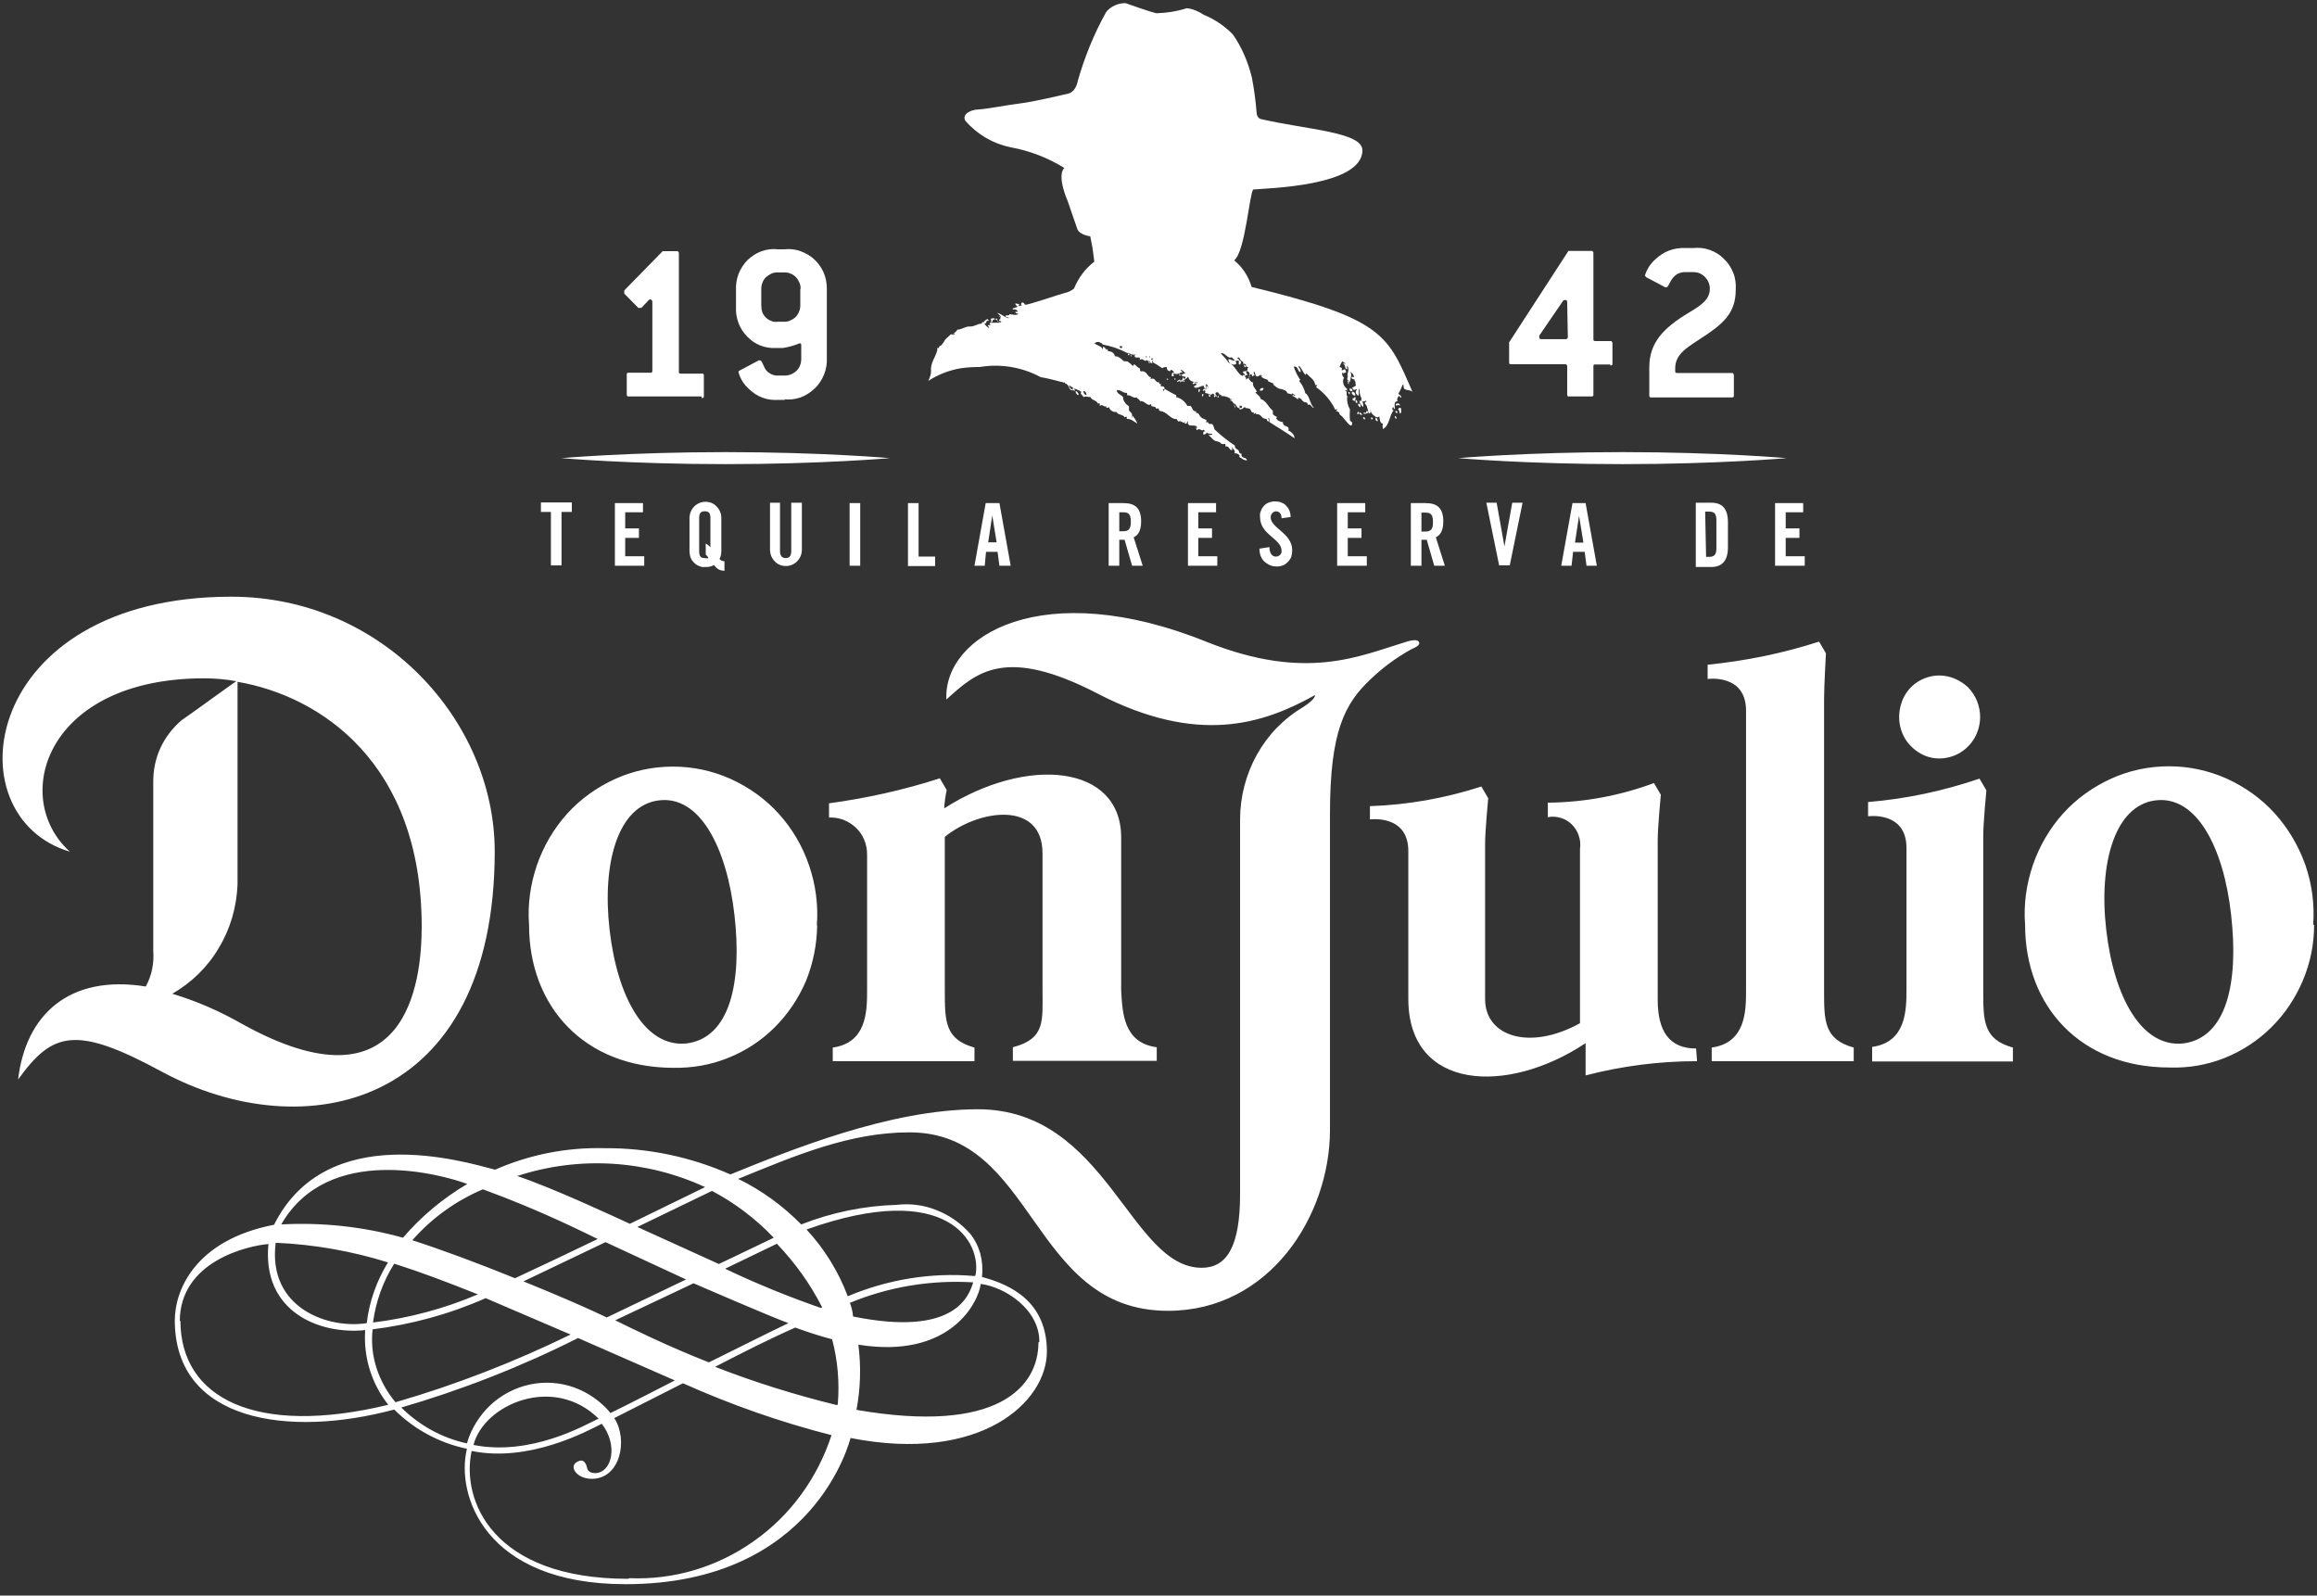 <svg xmlns="http://www.w3.org/2000/svg" width="167" height="115" viewBox="0 0 167 115" fill="none"><rect x="0" y="0" width="167" height="115" fill="#333333" stroke="none"/><path d="M116.061 26.27H115.004C114.869 26.27 114.847 26.27 114.847 26.43V28.414C114.847 28.528 114.847 28.574 114.689 28.574H113.114C112.979 28.574 112.957 28.574 112.957 28.414V26.43C112.957 26.407 112.957 26.384 112.957 26.362C112.957 26.339 112.934 26.316 112.912 26.293C112.889 26.27 112.867 26.27 112.867 26.248C112.844 26.248 112.822 26.248 112.799 26.248H108.93C108.795 26.248 108.772 26.248 108.772 26.088V24.674L113.047 18.084H113.182H114.689C114.712 18.084 114.734 18.084 114.757 18.084C114.779 18.084 114.802 18.107 114.802 18.129C114.824 18.152 114.824 18.175 114.847 18.198C114.847 18.221 114.847 18.243 114.847 18.266V24.423C114.847 24.537 114.847 24.583 115.004 24.583H116.061C116.084 24.583 116.106 24.583 116.129 24.583C116.151 24.583 116.174 24.606 116.174 24.628C116.196 24.651 116.196 24.674 116.219 24.697C116.219 24.72 116.219 24.742 116.219 24.765V26.179C116.219 26.293 116.219 26.339 116.061 26.339V26.27ZM112.957 21.824C112.957 21.709 112.957 21.618 112.799 21.618C112.777 21.618 112.732 21.641 112.709 21.641C112.687 21.641 112.664 21.687 112.642 21.709L110.955 24.172C110.932 24.218 110.932 24.264 110.955 24.309C110.955 24.4 110.955 24.446 111.135 24.446H112.822C112.844 24.446 112.867 24.446 112.889 24.446C112.912 24.446 112.934 24.423 112.957 24.4C112.979 24.378 112.979 24.355 113.002 24.332C113.002 24.309 113.002 24.286 113.002 24.264L112.957 21.824ZM125.105 20.889C125.105 22.622 124.138 23.397 122.473 24.469C121.416 25.153 120.741 25.609 120.741 26.567V26.727C120.741 26.84 120.741 26.886 120.921 26.886H124.813C124.835 26.886 124.858 26.886 124.88 26.886C124.903 26.886 124.925 26.909 124.925 26.932C124.948 26.954 124.948 26.977 124.97 27C124.97 27.023 124.97 27.046 124.97 27.069V28.482C124.97 28.596 124.97 28.642 124.813 28.642H119.031C118.919 28.642 118.874 28.642 118.874 28.482V26.476C118.874 24.72 119.863 23.648 121.731 22.53C122.698 21.96 123.238 21.55 123.238 20.797C123.238 20.478 123.103 20.182 122.878 19.954C122.653 19.726 122.361 19.612 122.046 19.612H121.438C121.258 19.612 121.078 19.657 120.898 19.748C120.741 19.84 120.606 19.976 120.493 20.136C120.291 20.455 120.223 20.706 120.111 20.706H120.021L118.649 19.976C118.649 19.976 118.559 19.885 118.559 19.862C118.694 19.406 118.964 18.996 119.301 18.699C119.593 18.426 119.931 18.198 120.291 18.061C120.651 17.924 121.056 17.856 121.461 17.878H122.046C122.451 17.833 122.855 17.878 123.238 18.015C123.62 18.152 123.958 18.357 124.25 18.654C124.543 18.927 124.768 19.27 124.925 19.657C125.083 20.045 125.128 20.455 125.105 20.866" fill="white"></path><path d="M50.618 28.572H45.332C45.219 28.572 45.174 28.572 45.174 28.413V27.022C45.174 26.907 45.174 26.862 45.332 26.862H46.861C46.974 26.862 47.019 26.862 47.019 26.702V21.777C47.019 21.731 47.019 21.708 46.996 21.663C46.974 21.64 46.951 21.617 46.929 21.594C46.906 21.571 46.861 21.571 46.816 21.594C46.794 21.594 46.749 21.617 46.726 21.663L46.231 22.187C46.231 22.187 46.142 22.187 46.119 22.187C46.074 22.21 46.051 22.21 46.007 22.187L44.994 21.161C44.994 21.161 44.994 21.07 44.994 21.047C44.994 21.024 44.994 21.047 44.994 20.933L47.761 18.105H47.896H48.774C48.796 18.105 48.819 18.105 48.841 18.105C48.864 18.105 48.886 18.128 48.886 18.151C48.909 18.174 48.909 18.196 48.931 18.219C48.931 18.242 48.931 18.265 48.931 18.288V26.771C48.931 26.885 48.931 26.93 49.089 26.93H50.596C50.618 26.93 50.641 26.93 50.663 26.93C50.686 26.93 50.708 26.953 50.708 26.976C50.731 26.999 50.731 27.022 50.731 27.044C50.731 27.067 50.731 27.09 50.731 27.113V28.527C50.731 28.641 50.731 28.686 50.573 28.686V28.572H50.618ZM56.602 28.823H56.108C55.725 28.846 55.32 28.8 54.96 28.663C54.6 28.527 54.263 28.321 53.97 28.025C53.61 27.706 53.34 27.272 53.228 26.816C53.228 26.816 53.228 26.725 53.318 26.702L54.69 25.973H54.78C54.893 25.973 54.938 26.155 55.118 26.52C55.208 26.702 55.343 26.839 55.523 26.93C55.68 27.022 55.883 27.09 56.085 27.067H56.58C56.895 27.067 57.187 26.93 57.412 26.725C57.637 26.497 57.75 26.201 57.75 25.881V24.924C57.75 24.809 57.75 24.741 57.637 24.741C57.255 24.901 56.85 25.015 56.422 25.083H55.928C55.545 25.106 55.163 25.038 54.803 24.901C54.443 24.764 54.128 24.536 53.858 24.262C53.588 23.989 53.363 23.646 53.228 23.282C53.093 22.917 53.026 22.529 53.048 22.141V20.933C53.026 20.522 53.093 20.112 53.228 19.747C53.385 19.359 53.61 19.017 53.88 18.744C54.173 18.47 54.51 18.242 54.893 18.105C55.275 17.968 55.68 17.923 56.063 17.968H56.557C56.94 17.923 57.322 17.968 57.705 18.105C58.065 18.242 58.402 18.424 58.695 18.698C58.987 18.972 59.212 19.291 59.37 19.656C59.527 20.021 59.595 20.408 59.595 20.819V25.79C59.617 26.201 59.55 26.611 59.392 26.999C59.235 27.386 59.01 27.729 58.717 28.002C58.425 28.276 58.087 28.504 57.705 28.641C57.322 28.777 56.917 28.823 56.513 28.777L56.602 28.823ZM57.705 20.819C57.705 20.659 57.682 20.5 57.615 20.363C57.547 20.226 57.48 20.089 57.367 19.975C57.255 19.861 57.12 19.77 56.985 19.724C56.85 19.656 56.693 19.633 56.535 19.633H56.04C55.883 19.633 55.725 19.656 55.59 19.724C55.455 19.793 55.32 19.884 55.208 19.975C55.095 20.089 55.005 20.226 54.96 20.363C54.893 20.5 54.87 20.659 54.87 20.819V22.027C54.87 22.187 54.893 22.347 54.938 22.483C54.983 22.62 55.073 22.757 55.185 22.871C55.298 22.985 55.433 23.076 55.568 23.122C55.703 23.19 55.86 23.213 56.018 23.19H56.513C56.67 23.19 56.827 23.168 56.962 23.099C57.097 23.031 57.232 22.962 57.345 22.848C57.457 22.734 57.547 22.598 57.592 22.461C57.66 22.324 57.682 22.164 57.682 22.005V20.819H57.705Z" fill="white"></path><path d="M40.473 33.019C40.473 33.019 45.355 33.452 52.306 33.452C59.258 33.452 64.139 33.019 64.139 33.019C64.139 33.019 59.235 32.586 52.306 32.586C45.377 32.586 40.473 33.019 40.473 33.019Z" fill="white"></path><path d="M105.105 33.019C105.105 33.019 109.987 33.452 116.939 33.452C123.868 33.452 128.772 33.019 128.772 33.019C128.772 33.019 123.868 32.586 116.939 32.586C110.01 32.586 105.105 33.019 105.105 33.019Z" fill="white"></path><path d="M16.671 43.006C-1.372 43.006 -3.554 58.832 5.04 61.386C0.72 57.509 3.285 48.889 14.713 48.889C15.478 48.889 16.266 48.958 17.031 49.095C16.401 49.528 13.679 51.512 13.071 51.922C12.441 52.47 11.924 53.131 11.564 53.906C11.204 54.682 11.046 55.503 11.046 56.346V68.547C11.114 69.436 10.934 70.325 10.507 71.101C4.972 70.211 1.845 73.153 1.305 77.805C3.78 74.362 5.467 73.883 11.654 77.235C21.89 82.776 35.658 79.903 35.658 61.34C35.635 51.9 27.514 43.006 16.671 43.006ZM17.436 73.792C15.838 72.879 14.174 72.15 12.419 71.625C13.791 70.827 14.961 69.71 15.771 68.319C16.603 66.95 17.053 65.377 17.121 63.758V49.14C23.105 50.166 30.394 55.001 30.394 66.791C30.394 70.827 29.314 80.382 17.436 73.792ZM58.897 66.722C58.875 68.091 58.605 69.436 58.087 70.713C57.547 71.967 56.782 73.108 55.815 74.065C54.848 75.023 53.723 75.753 52.463 76.254C51.226 76.756 49.876 76.984 48.549 76.961C42.114 76.961 38.133 72.537 38.133 66.677C38.02 65.217 38.223 63.758 38.695 62.367C39.167 60.998 39.91 59.721 40.877 58.65C41.844 57.578 43.037 56.734 44.342 56.141C45.647 55.548 47.064 55.252 48.504 55.252C49.943 55.252 51.338 55.548 52.666 56.141C53.97 56.734 55.163 57.578 56.13 58.65C57.097 59.721 57.84 60.976 58.312 62.367C58.785 63.735 58.987 65.217 58.875 66.677L58.897 66.722ZM47.446 57.692C44.567 58.08 43.374 62.139 43.937 67.019C44.499 71.899 46.501 75.502 49.471 75.206C52.62 74.818 53.498 70.804 52.935 65.924C52.373 61.044 50.416 57.281 47.446 57.692ZM166.792 66.654C166.792 68.045 166.522 69.39 165.982 70.667C165.442 71.944 164.677 73.085 163.71 74.042C162.742 75 161.595 75.753 160.335 76.254C159.075 76.756 157.725 76.984 156.376 76.939C149.942 76.939 145.96 72.514 145.96 66.654C145.847 65.194 146.05 63.735 146.522 62.344C146.995 60.976 147.737 59.699 148.704 58.627C149.672 57.555 150.864 56.711 152.169 56.118C153.474 55.525 154.891 55.229 156.331 55.229C157.748 55.229 159.165 55.525 160.493 56.118C161.797 56.711 162.99 57.555 163.957 58.627C164.924 59.699 165.667 60.953 166.162 62.344C166.634 63.712 166.837 65.194 166.724 66.654H166.792ZM155.318 57.692C152.461 58.08 151.246 62.139 151.809 67.019C152.371 71.899 154.373 75.502 157.343 75.206C160.493 74.818 161.37 70.804 160.808 65.924C160.268 61.044 158.288 57.281 155.318 57.692ZM123.373 76.483V75.502C125.803 75.16 125.848 72.925 125.848 71.397V51.215C125.848 48.547 123.08 48.935 123.08 48.935V47.909C125.803 47.635 128.502 47.088 131.112 46.244L131.607 47.088C131.607 47.088 131.472 49.459 131.472 50.372V71.397C131.472 73.586 131.472 74.909 133.609 75.502V76.483H123.373ZM83.374 75.479V76.46H73.003V75.479C75.365 74.863 75.14 73.564 75.14 71.374V61.5C75.14 57.692 70.573 58.307 68.098 60.314V71.397C68.098 73.586 68.098 74.909 70.236 75.502V76.483H60.022V75.502C62.452 75.16 62.497 72.925 62.497 71.397V61.591C62.497 61.226 62.429 60.862 62.294 60.542C62.159 60.2 61.957 59.904 61.687 59.653C61.417 59.402 61.124 59.22 60.787 59.083C60.449 58.969 60.089 58.9 59.752 58.923V57.897C62.452 57.532 65.129 56.939 67.738 56.096L68.233 56.939C68.143 57.373 68.076 57.829 68.053 58.262C74.06 54.431 80.809 55.115 80.809 60.36V71.374C80.899 72.925 80.944 75.16 83.374 75.479ZM122.316 76.483C119.616 76.483 116.916 76.825 114.284 77.509V75.183C108.637 78.945 101.506 78.603 101.506 71.99V61.34C101.506 58.672 98.739 59.06 98.739 59.06V58.102C101.461 58.011 104.161 57.532 106.77 56.688L107.265 57.532C107.265 57.532 107.04 59.904 107.04 60.793V72.013C107.04 74.704 110.257 75.753 113.879 73.746V61.181C113.924 60.862 113.902 60.542 113.789 60.223C113.699 59.927 113.519 59.653 113.294 59.425C113.069 59.197 112.799 59.037 112.484 58.946C112.192 58.855 111.855 58.832 111.562 58.9V57.851C114.172 57.829 116.759 57.35 119.211 56.438L119.706 57.281C119.706 57.281 119.481 59.653 119.481 60.542V72.058C119.481 74.316 120.313 75.57 122.248 75.57L122.316 76.483ZM134.936 76.483V75.456C137.366 75.114 137.411 72.857 137.411 71.329V61.112C137.411 58.444 134.644 58.832 134.644 58.832V57.806C137.388 57.578 140.066 57.008 142.675 56.118L143.17 56.962C143.17 56.962 142.945 59.311 142.945 60.223V71.397C142.945 73.586 142.945 74.909 145.082 75.502V76.505H134.936V76.483ZM139.773 48.684C139.188 48.684 138.626 48.867 138.153 49.186C137.681 49.505 137.298 49.984 137.096 50.531C136.893 51.079 136.826 51.672 136.938 52.264C137.051 52.834 137.321 53.382 137.748 53.792C138.153 54.203 138.671 54.499 139.233 54.613C139.796 54.727 140.38 54.659 140.92 54.431C141.46 54.203 141.91 53.815 142.225 53.336C142.54 52.857 142.72 52.264 142.72 51.672C142.72 50.873 142.405 50.121 141.865 49.551C141.28 49.003 140.538 48.684 139.773 48.684ZM101.259 46.29C97.996 47.27 94.172 49.117 87.041 46.29C75.185 41.478 67.986 45.811 68.211 50.417C70.371 48.456 72.44 46.541 79.099 49.984C86.321 53.724 91.022 52.196 94.779 50.098C94.779 50.098 94.87 50.349 93.925 50.965C92.53 51.785 91.382 52.971 90.595 54.385C89.808 55.799 89.38 57.418 89.38 59.06V86.06C89.38 89.869 88.413 91.374 86.613 91.374C81.439 91.374 79.774 79.949 70.483 79.949C64.116 79.949 56.917 82.913 52.643 84.646C49.763 83.369 46.681 82.731 43.554 82.754C40.855 82.685 38.178 83.21 35.68 84.304C33.341 83.689 23.532 80.724 19.753 88.272C13.993 89.39 12.599 93.061 12.599 95.159C12.599 102.457 20.788 103.642 28.414 101.59C29.854 103.027 31.676 104.007 33.656 104.418C32.846 107.701 34.893 114.178 45.084 114.178C58.762 114.178 61.259 103.756 61.304 103.642C70.708 105.489 75.455 101.043 75.455 97.417C75.455 93.791 72.823 92.582 70.775 92.035C70.843 91.488 70.798 90.918 70.663 90.37C70.505 89.823 70.258 89.321 69.898 88.888C69.246 88.158 68.436 87.588 67.513 87.223C66.614 86.858 65.624 86.722 64.656 86.836C62.294 86.904 59.954 87.383 57.75 88.249C56.422 86.904 54.893 85.787 53.205 84.966C57.345 83.278 61.237 81.613 65.556 81.613C74.667 81.613 74.24 94.475 84.183 94.475C91.517 94.475 95.859 87.611 95.859 81.431V58.65C95.859 52.721 96.917 50.714 98.784 48.958C99.661 48.114 100.651 47.384 101.731 46.791C102.046 46.654 102.316 46.518 102.293 46.335C102.226 45.925 101.259 46.29 101.259 46.29ZM50.821 85.559L45.399 88.204C44.207 87.657 39.865 85.627 37.278 84.76C41.732 83.301 46.569 83.597 50.821 85.559ZM43.734 94.954C42.654 94.429 40.337 93.403 37.728 92.354L43.644 89.526L49.449 92.217L43.734 94.954ZM49.988 92.491C49.988 92.491 55.455 94.863 56.827 95.364C55.005 96.231 53.048 97.234 51.091 98.192C47.919 96.938 45.556 95.752 44.342 95.159L49.988 92.491ZM43.082 89.299C40.9 90.347 38.695 91.397 37.12 92.126C34.601 91.1 31.856 90.074 29.719 89.39C31.114 87.793 32.868 86.539 34.803 85.718C39.122 87.292 42.249 88.911 43.082 89.299ZM34.443 93.289C32.036 94.315 29.494 94.999 26.884 95.319C27.087 93.814 27.604 92.354 28.414 91.077C30.281 91.67 32.216 92.4 34.443 93.289ZM33.678 85.331C31.946 86.357 30.371 87.657 29.044 89.207C26.187 88.409 23.24 88.09 20.27 88.249C23.667 82.343 31.878 84.669 33.678 85.331ZM19.865 89.572C22.61 89.686 25.332 90.165 27.964 90.986C27.154 92.309 26.614 93.791 26.434 95.364C23.667 95.798 19.303 94.293 19.865 89.618V89.572ZM12.959 95.228C12.959 90.895 17.886 89.777 19.348 89.663C18.875 94.475 22.925 96.208 26.322 95.866C26.187 97.805 26.772 99.72 27.986 101.248C18.47 103.551 13.004 100.792 13.004 95.182L12.959 95.228ZM26.772 95.82C29.606 95.478 32.373 94.726 35.005 93.563C35.703 93.859 39.752 95.592 41.125 96.185C37.053 98.169 32.846 99.811 28.504 101.065C27.896 100.336 27.424 99.492 27.132 98.58C26.839 97.668 26.749 96.71 26.862 95.752L26.772 95.82ZM28.819 101.476C33.228 100.199 37.548 98.511 41.665 96.436L48.639 99.492C48.639 99.492 45.286 101.225 44.004 101.841C43.307 100.997 42.385 100.359 41.372 99.994C40.337 99.629 39.235 99.56 38.178 99.788C37.12 100.016 36.13 100.541 35.343 101.271C34.556 102.023 33.948 102.981 33.656 104.03C31.856 103.642 30.214 102.73 28.909 101.43L28.819 101.476ZM43.082 102.274C42.205 102.685 38.29 104.965 34.128 104.144C34.87 101.225 39.887 99.036 43.149 102.251L43.082 102.274ZM45.264 113.79C35.5 113.79 33.228 108.135 33.993 104.577C38.133 105.421 42.294 103.163 43.374 102.616C44.544 104.121 44.139 106.082 42.947 106.174C42.429 106.174 42.34 105.946 42.294 105.718C42.294 105.718 42.16 105.011 41.575 105.375C40.99 105.718 41.575 106.584 42.654 106.584C44.724 106.584 45.286 103.756 44.274 102.206L49.224 99.697C52.688 101.248 56.265 102.502 59.932 103.437C58.92 106.538 56.962 109.229 54.33 111.077C51.698 112.946 48.549 113.881 45.354 113.745L45.264 113.79ZM60.314 101.271C57.345 100.541 54.398 99.629 51.541 98.511C53.52 97.485 55.5 96.482 57.322 95.684C58.2 96.003 59.1 96.299 59.977 96.527C60.382 98.055 60.517 99.652 60.382 101.225L60.314 101.271ZM61.192 93.928C64.026 92.742 67.086 92.24 70.145 92.423C69.853 93.335 68.908 96.391 61.484 94.885C61.462 94.543 61.372 94.201 61.259 93.905L61.192 93.928ZM74.847 96.755C74.847 99.925 71.968 103.391 61.732 101.613C62.024 100.062 62.069 98.466 61.867 96.915C68.548 97.987 70.55 93.791 70.685 92.537C72.44 92.765 74.915 94.361 74.915 96.71L74.847 96.755ZM70.213 91.967C67.108 91.693 63.981 92.217 61.102 93.426C60.427 91.624 59.414 90.005 58.132 88.614C68.413 84.943 70.798 89.641 70.303 91.944L70.213 91.967ZM59.167 94.27C56.805 93.449 54.51 92.514 52.261 91.442L55.995 89.641C57.3 91.009 58.402 92.537 59.257 94.224L59.167 94.27ZM55.77 89.207L52.823 90.621L51.811 91.1L45.939 88.432L51.316 85.832C52.958 86.699 54.465 87.839 55.77 89.207Z" fill="white"></path><path d="M80.583 24.969C80.673 24.969 80.583 25.106 80.583 25.129C80.583 25.152 80.583 25.015 80.583 24.969ZM80.876 24.969C80.853 24.946 80.808 24.946 80.786 24.946C80.763 24.946 80.718 24.946 80.696 24.969C80.696 25.152 80.943 25.106 80.876 24.969ZM81.326 25.608C81.438 25.608 81.416 25.448 81.326 25.494C81.236 25.539 81.326 25.562 81.326 25.608ZM81.776 25.608H81.843C81.843 25.517 81.708 25.517 81.731 25.608H81.776ZM81.551 25.676V25.608H81.483C81.483 25.608 81.483 25.608 81.483 25.676H81.551ZM82.653 25.676H82.585C82.585 25.676 82.585 25.676 82.585 25.744H82.653V25.676ZM82.833 25.676C82.833 25.699 82.833 25.722 82.833 25.744H82.9C82.9 25.767 82.9 25.676 82.833 25.676ZM82.968 25.836C82.968 25.836 82.968 25.836 82.968 25.904H83.103C83.103 25.904 83.103 25.904 83.103 25.836H82.968ZM82.788 26.018V26.155H82.9C82.9 26.064 82.9 26.018 82.788 26.018ZM83.035 26.018C83.035 26.018 83.035 26.018 83.035 26.132H83.103C83.103 26.132 83.103 26.041 83.103 26.018H83.035ZM89.717 26.474C89.807 26.474 89.874 26.269 89.717 26.223C89.582 26.178 89.65 26.337 89.717 26.474ZM84.34 26.68C84.34 26.68 84.34 26.68 84.34 26.748V26.68ZM85.105 26.999C85.285 26.999 85.308 26.907 85.443 26.907C85.33 26.816 85.285 26.702 85.128 26.657C84.993 26.611 85.218 26.748 85.218 26.862C85.218 26.976 85.218 26.771 85.06 26.862C84.903 26.953 85.128 26.93 85.06 27.044L85.105 26.999ZM84.79 26.999H84.858C84.858 26.976 84.858 26.953 84.858 26.907H84.79C84.79 26.907 84.79 26.907 84.79 26.999ZM84.093 27.364H84.183V27.295H84.093V27.364ZM84.655 27.364H84.723C84.723 27.364 84.723 27.364 84.723 27.272H84.655V27.364ZM85.06 27.364C85.038 27.432 85.038 27.478 85.06 27.546C85.173 27.546 85.195 27.318 85.06 27.364ZM77.074 27.751C77.006 27.956 77.299 28.093 77.456 28.185C77.524 27.956 77.164 27.911 77.074 27.751ZM85.375 27.523C85.375 27.523 85.375 27.523 85.375 27.455H85.308V27.523H85.375ZM86.207 27.523C86.095 27.523 85.983 27.523 85.96 27.637C85.938 27.751 86.23 27.637 86.207 27.523ZM85.668 27.523C85.578 27.523 85.465 27.523 85.42 27.523C85.375 27.523 85.713 27.523 85.668 27.523ZM86.252 27.523V27.66C86.252 27.66 86.343 27.478 86.252 27.523ZM86.95 27.683C86.95 27.683 86.95 27.683 86.882 27.774C86.815 27.865 86.972 27.774 86.972 27.911C86.972 28.048 86.657 27.979 86.702 28.185C86.927 28.07 87.242 27.934 86.95 27.683ZM77.524 28.185C77.524 28.344 77.614 28.458 77.749 28.481C77.749 28.413 77.726 28.344 77.681 28.299C77.636 28.23 77.591 28.185 77.524 28.185ZM78.086 28.185C78.086 28.344 78.176 28.458 78.311 28.481C78.311 28.413 78.289 28.344 78.266 28.299C78.221 28.23 78.154 28.185 78.086 28.185ZM97.163 27.523C97.163 27.523 97.163 27.523 97.163 27.637C97.163 27.751 97.253 27.637 97.231 27.478C97.208 27.318 97.118 27.478 97.118 27.478L97.163 27.523ZM86.207 27.911V28.048C86.207 28.048 86.297 27.865 86.207 27.911ZM86.478 28.048C86.388 28.048 86.365 28.048 86.388 28.207C86.388 28.367 86.5 28.207 86.478 28.048ZM90.819 28.162C90.909 28.162 91.022 28.162 91.067 28.025C91.112 27.911 90.752 27.956 90.819 28.162ZM97.276 28.002C97.276 28.116 97.276 28.207 97.433 28.185C97.568 28.162 97.433 27.979 97.276 28.002ZM86.635 28.572C86.725 28.572 86.725 28.481 86.747 28.413H86.635C86.635 28.481 86.635 28.527 86.635 28.572ZM87.242 28.572C87.242 28.572 87.242 28.504 87.242 28.413C87.22 28.413 87.22 28.413 87.197 28.413C87.175 28.413 87.175 28.413 87.152 28.435C87.13 28.435 87.13 28.458 87.13 28.458C87.13 28.481 87.13 28.481 87.13 28.504C87.13 28.527 87.13 28.527 87.13 28.549C87.13 28.572 87.152 28.572 87.152 28.572C87.175 28.572 87.175 28.595 87.197 28.595C87.22 28.595 87.242 28.595 87.242 28.572ZM88.052 28.572C88.052 28.504 88.052 28.481 88.165 28.413C88.277 28.367 87.917 28.549 88.052 28.572ZM87.67 28.481C87.602 28.481 87.58 28.481 87.512 28.481C87.49 28.527 87.49 28.572 87.512 28.618C87.625 28.618 87.625 28.527 87.602 28.435L87.67 28.481ZM87.827 28.663C87.827 28.663 87.827 28.572 87.827 28.504C87.827 28.458 87.67 28.686 87.827 28.663ZM97.681 28.504C97.681 28.435 97.681 28.299 97.546 28.253C97.411 28.207 97.456 28.253 97.433 28.321C97.411 28.39 97.591 28.549 97.681 28.504ZM88.75 28.777C88.75 28.777 88.75 28.777 88.75 28.846C88.75 28.914 88.84 28.709 88.75 28.732V28.777ZM97.478 28.732C97.478 28.732 97.478 28.892 97.636 28.892C97.771 28.892 97.568 28.595 97.478 28.732ZM88.952 29.256H89.087C89.087 29.211 89.065 29.188 89.042 29.142C89.02 29.119 88.997 29.074 88.952 29.074C88.952 29.119 88.952 29.188 88.952 29.256ZM97.816 28.846H97.703C97.703 28.937 97.703 29.051 97.793 29.051C97.883 29.051 97.793 28.892 97.793 28.823L97.816 28.846ZM89.335 29.348C89.335 29.348 89.469 29.484 89.514 29.348C89.559 29.211 89.38 29.211 89.335 29.348ZM98.041 29.348C98.108 29.256 98.041 29.074 97.928 29.097C97.816 29.097 97.928 29.325 98.041 29.348ZM100.785 29.028C100.785 29.165 100.628 29.028 100.605 29.142C100.583 29.256 100.605 29.142 100.605 29.211C100.605 29.279 100.74 29.142 100.853 29.211C100.988 29.279 100.853 29.051 100.74 29.074L100.785 29.028ZM100.763 29.393C100.763 29.553 100.92 29.621 100.853 29.758C100.898 29.781 100.943 29.781 100.988 29.758C100.988 29.621 100.988 29.644 100.988 29.507C100.988 29.37 100.875 29.325 100.763 29.507V29.393ZM97.883 29.667C97.883 29.667 97.748 29.872 97.883 29.849C97.996 29.826 97.951 29.69 97.883 29.667ZM98.468 29.667C98.468 29.872 98.378 29.667 98.288 29.758C98.198 29.849 98.491 29.849 98.581 29.758C98.671 29.667 98.581 29.621 98.446 29.644L98.468 29.667ZM98.018 29.712C97.951 29.804 98.018 29.918 98.153 29.895C98.266 29.895 98.063 29.781 98.018 29.712ZM100.583 29.621C100.583 29.712 100.583 29.781 100.695 29.758C100.785 29.735 100.695 29.598 100.583 29.621ZM98.828 30.077V30.214H98.941C98.941 30.123 98.941 30.1 98.828 30.077ZM98.243 30.077C98.243 30.1 98.243 30.123 98.266 30.146C98.266 30.169 98.288 30.191 98.288 30.191C98.311 30.214 98.311 30.214 98.333 30.214C98.356 30.214 98.378 30.214 98.401 30.214C98.401 30.191 98.401 30.169 98.378 30.146C98.378 30.123 98.356 30.1 98.356 30.1C98.356 30.1 98.333 30.077 98.311 30.077C98.266 30.077 98.266 30.055 98.243 30.077ZM100.538 29.986C100.538 30.077 100.538 30.169 100.628 30.169C100.718 30.169 100.605 29.963 100.538 29.986ZM99.143 30.1C99.143 30.237 99.143 30.328 99.256 30.351C99.368 30.397 99.256 30.1 99.143 30.1ZM89.672 32.13C89.672 32.13 89.672 32.038 89.672 32.016C89.672 31.993 89.672 32.107 89.672 32.13ZM101.145 27.683C101.01 27.843 100.965 28.116 100.83 28.299C100.695 28.458 101.033 28.435 100.988 28.663C100.898 28.663 100.898 28.549 100.83 28.527C100.785 28.572 100.74 28.641 100.718 28.709C100.695 28.777 100.695 28.846 100.74 28.914C100.425 28.914 100.538 29.279 100.538 29.484C100.515 29.484 100.515 29.484 100.493 29.462L100.47 29.439C100.47 29.439 100.448 29.416 100.448 29.393C100.448 29.37 100.448 29.37 100.448 29.348C100.425 29.348 100.38 29.37 100.38 29.37C100.358 29.393 100.358 29.416 100.358 29.462C100.358 29.507 100.38 29.53 100.38 29.553C100.403 29.576 100.425 29.576 100.448 29.576C100.111 29.963 100.156 30.716 99.661 30.921C99.661 30.83 99.661 30.807 99.661 30.739C99.638 30.67 99.661 30.602 99.683 30.533C99.458 30.533 99.458 30.237 99.413 30.009C99.256 30.169 99.098 30.009 98.941 29.872C98.783 29.735 98.806 29.598 98.738 29.439C98.738 29.553 98.851 29.644 98.738 29.781C98.626 29.918 98.603 29.507 98.513 29.279C98.423 29.051 98.356 29.188 98.378 29.028C98.401 28.869 98.513 29.028 98.558 29.097C98.603 29.165 98.468 29.028 98.468 28.914C98.491 28.8 98.356 28.983 98.243 28.914C98.131 28.846 98.333 29.256 98.243 29.325C98.108 29.211 97.996 29.051 97.973 28.892H98.131C98.108 28.823 98.108 28.777 98.131 28.709C98.018 28.504 97.973 28.253 97.996 28.002C97.861 28.139 97.996 28.321 97.906 28.527C97.771 28.458 97.636 28.276 97.771 28.116C97.906 27.956 97.613 28.116 97.591 28.116C97.568 28.116 97.478 27.956 97.433 27.934C97.546 27.911 97.658 27.865 97.726 27.774C97.726 27.683 97.636 27.523 97.726 27.546C97.816 27.569 97.636 27.546 97.636 27.409C97.658 27.272 97.411 27.409 97.411 27.181C97.478 27.158 97.523 27.158 97.591 27.181C97.591 27.09 97.546 27.021 97.501 26.953C97.456 26.885 97.388 26.839 97.321 26.794C97.478 27.067 97.321 27.181 97.321 27.5C96.916 27.5 97.231 27.044 97.118 27.09C97.118 26.816 97.276 26.634 97.118 26.383C97.028 26.383 97.118 26.543 97.118 26.611C96.871 26.611 97.028 26.292 96.803 26.223C96.803 26.155 96.939 26.223 96.984 26.223C97.028 26.223 96.826 26.109 96.758 26.041C96.668 26.155 96.601 26.292 96.556 26.429C96.556 26.52 96.758 26.429 96.713 26.611C96.668 26.794 96.849 26.611 96.939 26.611C96.984 26.68 97.006 26.748 97.028 26.839C96.939 26.839 96.849 26.976 96.736 26.839C96.736 27.021 96.736 27.113 96.871 27.204C96.803 27.341 96.781 27.5 96.826 27.66C96.871 27.82 96.961 27.934 97.096 28.025C97.073 28.07 97.073 28.116 97.096 28.162C96.961 28.162 97.096 28.025 96.939 28.162C97.186 28.162 96.939 28.549 97.163 28.595C97.388 28.641 97.073 28.595 97.096 28.595C97.073 28.914 97.141 29.233 97.298 29.507C97.276 29.758 97.276 30.032 97.298 30.282C97.298 30.374 97.456 30.374 97.456 30.488C97.456 30.625 97.456 30.647 97.343 30.67C97.028 30.465 96.871 30.077 96.556 29.872C96.556 29.781 96.466 29.758 96.556 29.758C96.466 29.69 96.399 29.644 96.286 29.621L96.376 29.53C96.376 29.439 96.286 29.53 96.241 29.53C95.926 28.869 95.454 28.321 94.869 27.911C94.869 27.82 94.936 27.82 94.936 27.751H94.801C94.734 27.318 94.396 27.204 94.171 26.907C94.149 26.93 94.126 26.976 94.104 27.021C93.901 26.862 93.834 26.52 93.609 26.36C93.541 26.497 93.789 26.588 93.744 26.816C93.496 26.816 93.609 26.36 93.249 26.429C93.362 26.771 93.519 27.09 93.721 27.386C93.721 27.386 93.654 27.386 93.654 27.478C93.856 27.729 94.014 28.025 94.081 28.344C94.374 28.458 94.419 29.165 94.711 29.393C94.486 29.393 94.509 29.051 94.261 29.188C94.261 29.097 94.261 29.097 94.171 29.006C93.856 29.006 93.856 28.755 93.654 28.686C93.451 28.618 93.654 28.777 93.541 28.777C93.429 28.686 93.294 28.595 93.159 28.527C93.159 28.367 93.249 28.527 93.339 28.527C93.429 28.527 93.227 28.39 93.136 28.344C93.136 28.504 92.934 28.344 92.777 28.344C92.777 28.139 92.462 28.07 92.259 28.025C92.034 27.979 91.944 27.843 91.809 27.751C91.652 27.66 91.809 27.751 91.809 27.683C91.809 27.614 91.494 27.546 91.404 27.478C91.292 27.386 91.404 27.478 91.404 27.409C91.404 27.341 91.022 27.318 90.909 27.136C90.819 26.93 90.909 27.136 90.977 27.136C90.864 26.885 90.752 27.136 90.617 27.136C90.482 27.136 90.482 26.93 90.414 26.816C90.369 26.68 90.324 26.907 90.414 27.021C90.504 27.113 90.324 27.021 90.279 27.113C90.234 27.204 90.189 26.953 90.279 26.885C90.369 26.839 90.279 27.021 90.1 26.976C89.919 26.93 90.1 27.067 90.1 27.113C90.1 27.158 90.1 26.771 89.897 26.748C89.695 26.725 89.897 26.907 89.897 27.021C89.897 27.113 89.829 27.021 89.784 27.021C89.74 27.021 89.784 27.227 89.672 27.181C89.807 27.181 89.829 27.181 89.807 27.386C89.807 27.295 90.077 27.25 89.987 27.181C89.897 27.113 90.122 27.181 90.167 27.181C90.212 27.181 90.032 27.181 89.987 27.181C89.942 27.181 90.122 27.569 90.324 27.569C90.234 27.843 90.527 28.025 90.594 28.253C90.594 28.253 90.594 28.253 90.482 28.253C90.572 28.458 90.819 28.504 90.864 28.755C91.292 28.892 91.404 29.348 91.742 29.598C91.742 29.735 91.742 29.758 91.742 29.849C91.832 29.941 91.922 30.009 92.057 30.055C91.832 30.191 92.259 30.419 92.462 30.419C92.462 30.739 92.732 30.67 92.844 30.807C92.934 30.944 92.844 31.012 92.844 31.035C92.979 31.035 93.339 31.331 93.294 31.582C92.709 31.172 92.102 30.807 91.494 30.419C91.494 30.305 91.494 30.123 91.427 30.123C91.359 30.123 91.517 30.328 91.427 30.374C91.337 30.419 91.337 30.237 91.269 30.191C90.887 30.191 90.932 29.804 90.527 29.849C90.527 29.69 90.527 29.758 90.369 29.849V29.735C90.302 29.735 90.189 29.735 90.144 29.553C90.1 29.37 89.695 29.462 89.74 29.348C89.762 29.234 89.582 29.507 89.402 29.507C89.245 29.507 89.402 29.302 89.402 29.211C89.402 29.119 89.312 29.325 89.312 29.416C89.29 29.416 89.267 29.416 89.245 29.393C89.222 29.37 89.2 29.37 89.177 29.348C89.155 29.325 89.155 29.302 89.132 29.279C89.132 29.256 89.11 29.234 89.132 29.188C89.02 29.188 89.042 29.302 89.042 29.416C89.042 29.53 88.952 28.846 88.66 28.869C88.862 28.709 88.232 28.504 88.03 28.549C88.187 28.458 87.94 28.549 87.895 28.367C87.872 28.185 87.895 28.572 87.895 28.595C87.895 28.618 87.895 28.207 87.692 28.276C87.49 28.321 87.692 28.481 87.692 28.572C87.692 28.663 87.49 28.481 87.467 28.39C87.445 28.299 87.31 28.458 87.22 28.481C87.13 28.504 87.152 28.344 86.95 28.344C86.747 28.321 86.95 28.185 86.86 28.162C86.77 28.139 86.972 28.002 87.062 27.956C87.152 27.934 86.972 27.82 86.905 27.774C86.86 27.729 86.995 27.979 86.905 28.048C86.815 27.979 86.77 27.888 86.747 27.797C86.545 27.797 86.252 28.07 86.05 27.888C86.05 27.797 86.185 27.797 86.23 27.729C86.275 27.683 86.118 27.637 86.14 27.523C85.893 27.523 85.69 27.409 85.645 27.158C85.488 27.295 85.33 27.409 85.173 27.523C85.173 27.272 84.97 27.523 84.858 27.523C84.745 27.523 85.06 27.272 85.15 27.386C85.24 27.5 85.24 27.204 85.24 27.158C85.263 27.113 85.24 27.25 85.33 27.295C85.42 27.341 85.42 27.227 85.465 27.181C85.51 27.136 85.173 27.181 85.128 26.976C85.105 26.999 85.06 27.044 85.06 27.09C84.97 27.09 84.97 26.953 85.06 26.907C85.15 26.862 84.723 27.021 84.61 26.907C84.52 26.794 84.61 27.044 84.61 27.113H84.453C84.453 26.953 84.453 26.839 84.633 26.839C84.588 26.771 84.52 26.702 84.43 26.657C84.295 26.657 84.43 26.771 84.295 26.748C84.16 26.725 84.093 26.634 84.093 26.451C84.093 26.451 83.823 26.451 83.778 26.543C83.553 26.383 83.305 26.223 83.035 26.087C83.035 26.087 83.035 26.087 83.035 26.201C82.9 26.132 82.788 26.041 82.653 25.95C82.518 26.155 82.383 25.744 82.136 25.95C82.158 25.927 82.158 25.881 82.158 25.858C82.158 25.836 82.158 25.79 82.136 25.767C82.001 25.767 81.978 25.767 81.888 25.767C81.798 25.767 81.753 25.676 81.776 25.539C81.506 25.631 81.393 25.38 81.258 25.448C80.696 25.152 80.111 24.946 79.481 24.832C79.459 24.787 79.413 24.741 79.368 24.718C79.323 24.695 79.278 24.673 79.211 24.65C79.166 24.65 79.099 24.65 79.053 24.65C79.008 24.673 78.963 24.695 78.919 24.718C78.919 24.718 78.919 24.718 79.031 24.718C79.144 24.718 79.031 24.718 78.874 24.718C79.008 24.901 79.323 24.901 79.436 25.106C79.549 25.311 79.436 24.946 79.526 24.992C79.616 25.038 79.706 25.129 79.751 25.243V25.174C79.751 25.083 79.863 25.243 79.863 25.311C80.088 25.311 80.313 25.425 80.358 25.676C80.718 25.676 80.763 25.927 81.011 25.95C81.011 25.95 81.011 25.95 80.898 25.95C80.786 25.95 81.033 26.064 81.168 26.041C81.303 26.018 81.326 26.132 81.438 26.178C81.528 26.223 81.551 26.315 81.641 26.36C81.731 26.406 81.641 26.269 81.753 26.269C81.866 26.292 81.956 26.474 82.091 26.52C82.248 26.566 82.091 26.657 82.226 26.771C82.675 26.68 82.653 27.136 82.968 27.204C82.968 27.227 82.945 27.25 82.923 27.272C82.9 27.295 82.878 27.295 82.856 27.295C82.856 27.295 83.081 27.295 83.148 27.295C83.215 27.295 83.373 27.637 83.553 27.546C83.553 27.683 83.553 27.706 83.665 27.66V27.843C83.823 27.843 83.913 27.843 83.935 27.979C83.958 28.116 83.8 27.979 83.823 28.139C83.845 28.299 83.958 27.956 83.98 28.048C84.228 28.207 84.498 28.344 84.768 28.481C84.79 28.527 84.79 28.572 84.768 28.618C84.948 28.663 85.105 28.732 85.24 28.846C85.375 28.96 85.51 29.097 85.578 29.256H85.803C85.96 29.37 85.938 29.667 86.207 29.644C86.207 29.644 86.207 29.644 86.207 29.758C86.433 29.758 86.41 29.918 86.545 30.055C86.68 30.191 86.815 30.191 86.927 30.26C87.017 30.351 86.927 30.351 86.927 30.419C86.927 30.465 87.062 30.419 87.062 30.419C87.085 30.419 87.062 30.579 87.265 30.556C87.467 30.533 87.467 30.761 87.535 30.944C87.985 31.377 88.48 31.765 88.997 32.107C88.997 32.426 89.29 32.335 89.312 32.586C89.335 32.631 89.357 32.654 89.38 32.677C89.402 32.7 89.447 32.7 89.492 32.7C89.402 33.087 89.852 32.905 89.874 33.179C89.605 33.179 89.492 33.019 89.312 32.928C89.447 32.837 89.177 32.631 88.975 32.677C89.065 32.426 88.862 32.403 88.817 32.244C88.772 32.084 88.817 32.403 88.817 32.426C88.615 32.517 88.615 32.107 88.322 32.175C88.322 32.061 88.322 32.061 88.322 31.993C88.232 32.016 88.12 32.016 88.03 31.993C87.962 31.856 87.805 31.833 87.625 31.788C87.445 31.742 87.31 31.514 87.152 31.4C86.995 31.286 87.355 31.4 87.377 31.309C87.4 31.218 87.062 31.309 86.972 31.172C86.95 31.218 86.927 31.263 86.882 31.286C86.837 31.309 86.792 31.331 86.725 31.309C86.725 31.309 86.725 31.309 86.725 31.24C86.725 31.172 86.725 31.081 86.837 31.081C86.95 31.081 86.837 31.081 86.747 30.967C86.612 31.126 86.478 30.83 86.32 30.967C86.162 31.104 86.32 30.807 86.118 30.83C85.915 30.853 86.207 30.83 86.297 30.83C86.185 30.465 85.555 30.921 85.623 30.374C85.488 30.374 85.623 30.579 85.443 30.533C85.263 30.488 85.443 30.465 85.443 30.397C85.24 30.602 85.15 30.237 84.925 30.397C84.925 30.282 84.813 30.328 84.835 30.214C84.295 30.214 84.16 29.667 83.598 29.621C83.598 29.553 83.485 29.621 83.53 29.439H83.305C83.305 29.188 82.945 29.439 82.968 29.119C82.698 29.348 82.518 28.846 82.158 28.914C82.158 28.755 81.956 28.777 81.933 28.641C81.663 28.732 81.573 28.481 81.236 28.481V28.321C80.853 28.321 80.831 28.093 80.493 28.116C80.493 28.39 80.808 28.435 80.943 28.618C80.943 28.755 80.988 28.892 81.078 29.006C81.146 29.119 81.258 29.211 81.371 29.279C81.371 29.416 81.371 29.439 81.371 29.553C81.371 29.667 81.641 29.735 81.596 29.986C81.573 30.237 81.686 29.986 81.596 29.918C81.753 30.1 81.888 30.305 81.978 30.533C81.731 30.397 81.573 30.191 81.213 30.191C81.213 30.191 81.213 30.191 81.213 30.077C81.213 29.963 81.101 30.077 81.056 30.077C80.943 29.849 80.561 29.918 80.471 29.69C80.471 29.69 80.381 29.69 80.313 29.69C80.246 29.69 79.931 29.553 79.931 29.302C79.931 29.302 79.931 29.393 79.818 29.393C79.706 29.393 79.728 29.302 79.706 29.256C79.616 29.416 79.481 29.074 79.256 29.256C79.278 29.188 79.278 29.142 79.256 29.074C79.256 29.074 79.189 29.074 79.121 29.074C79.031 28.823 78.671 28.869 78.604 28.618C78.311 28.618 78.334 28.527 78.086 28.618C78.086 28.527 77.771 28.344 77.951 28.253C77.749 28.116 77.546 28.025 77.321 27.979C77.321 27.979 77.321 28.07 77.321 28.139C76.984 28.139 77.119 27.706 76.759 27.637V27.569H76.669C76.106 27.432 75.567 27.272 75.004 27.181C73.654 26.451 72.102 26.201 70.617 26.451C70.145 26.451 69.695 26.474 69.245 26.543C68.413 26.68 67.603 26.999 66.905 27.455C67.018 27.227 67.108 26.976 67.108 26.725C67.04 26.155 67.445 25.744 67.558 25.22C67.558 25.174 67.558 25.129 67.558 25.083H67.67C67.67 24.924 67.76 24.946 67.828 24.901L68.03 24.65C68.12 24.399 68.39 24.262 68.547 24.08C68.593 24.103 68.638 24.125 68.683 24.125C68.728 24.125 68.772 24.103 68.817 24.08C68.817 23.966 68.75 24.08 68.683 24.08C68.615 24.08 68.907 23.966 68.998 23.761C69.312 23.761 69.582 23.51 69.897 23.532C70.212 23.555 70.46 23.327 70.73 23.327C70.752 23.327 70.775 23.304 70.775 23.282C70.775 23.259 70.797 23.236 70.797 23.213H70.932C70.932 23.099 71.067 23.076 71.135 23.008C71.202 22.94 71.225 23.145 71.36 23.122C71.495 23.099 71.18 23.122 71.135 23.122C71.09 23.122 71.135 23.305 70.955 23.327C71.045 23.464 71.157 23.578 71.292 23.646C71.292 23.532 71.202 23.532 71.202 23.441C71.27 23.419 71.315 23.419 71.382 23.441C71.382 23.327 71.247 23.35 71.382 23.259C71.607 23.259 71.81 23.259 72.034 23.259C72.034 23.122 71.832 23.259 71.877 23.054C71.922 22.848 71.63 23.054 71.585 23.054C71.54 23.054 71.585 23.259 71.405 23.213C71.405 23.213 71.495 23.099 71.405 22.985C71.81 22.78 71.877 23.305 72.169 23.213C72.169 23.076 71.967 23.213 72.012 23.008C72.057 23.031 72.079 23.031 72.124 23.008C72.034 22.894 72.034 22.894 72.124 23.008C72.215 23.122 72.034 23.008 72.124 22.848C72.215 22.689 72.057 22.848 71.99 22.848L72.102 22.734C72.012 22.734 71.967 22.575 71.832 22.552C72.102 22.552 72.372 22.871 72.709 22.94C72.709 22.803 72.439 22.94 72.484 22.734C72.597 22.734 72.844 22.734 72.732 22.643C72.912 22.643 73.182 22.757 73.384 22.643C73.384 22.552 73.182 22.643 73.182 22.461C73.249 22.483 73.294 22.483 73.362 22.461C73.362 22.369 73.114 22.233 73.002 22.324C72.912 22.187 73.294 22.164 73.317 22.119C73.272 22.119 73.249 22.119 73.204 22.119C73.204 22.119 73.294 22.119 73.339 22.119C73.384 22.119 73.204 22.005 73.182 21.913C73.159 21.822 73.339 21.913 73.429 21.913C73.519 21.913 73.429 21.913 73.429 22.027C73.429 22.141 73.429 22.027 73.609 22.027C73.789 22.027 73.519 22.027 73.609 21.868C73.699 21.708 73.834 21.868 73.879 21.959C73.924 22.05 76.376 21.206 76.736 21.115C76.984 21.07 77.209 20.956 77.411 20.796C77.726 20.021 78.221 19.359 78.874 18.858L78.739 17.831L78.581 17.033C78.581 17.033 77.839 16.942 77.659 16.532C77.501 16.098 76.984 14.57 76.984 14.57C76.106 12.495 76.714 12.108 76.714 12.108C75.544 11.378 74.239 10.876 72.889 10.625C71.607 10.374 70.46 9.713 69.582 8.71C69.312 8.254 69.92 7.912 70.505 7.889C71.09 7.866 72.575 7.57 73.519 7.455C74.464 7.341 76.399 6.885 76.984 6.749C77.569 6.612 77.681 5.836 77.681 5.836C78.176 4.103 78.851 2.439 79.728 0.865C79.886 0.66 80.111 0.5 80.358 0.386C80.606 0.272 80.853 0.227 81.123 0.227C81.371 0.318 82.856 0.842 83.35 0.956C84.093 0.933 84.835 0.819 85.533 0.591C85.983 0.637 86.388 0.819 86.77 1.07C87.557 1.39 88.255 1.868 88.862 2.484C89.514 3.419 89.965 4.491 90.234 5.608C90.392 6.429 90.504 7.273 90.572 8.117C90.572 8.208 90.594 8.299 90.639 8.39C90.684 8.459 90.752 8.527 90.842 8.573C94.171 9.348 98.198 9.508 98.198 10.831C98.198 13.43 91.292 13.567 90.324 13.658C90.055 13.977 89.74 18.174 88.952 18.766C89.559 19.245 89.987 19.929 90.212 20.682C99.796 23.008 100.021 24.148 101.82 28.276C101.708 28.07 101.393 28.185 101.19 28.002L101.145 27.683ZM89.987 26.497C89.829 26.383 89.537 26.315 89.605 26.064C89.469 26.064 89.402 25.927 89.335 25.813C89.29 25.699 89.177 25.813 89.132 25.813C89.29 25.813 89.29 25.973 89.402 26.018C89.514 26.064 89.402 26.178 89.402 26.246C89.402 26.315 89.29 26.246 89.29 26.246C89.29 26.246 89.29 26.109 89.29 26.018C89.29 25.927 89.155 26.018 89.065 26.018C88.975 26.018 89.2 26.155 89.065 26.246C88.93 26.337 88.615 26.246 88.547 25.995C88.48 25.744 88.772 25.995 88.952 25.995C89.11 25.995 88.817 25.858 88.795 25.744C88.457 25.904 88.3 25.357 87.985 25.471C88.187 25.676 88.39 25.881 88.547 26.132C89.02 26.315 89.132 26.885 89.559 27.113C89.559 26.93 89.695 27.113 89.717 27.021C89.74 26.93 89.627 26.93 89.582 26.839C89.559 26.748 89.784 26.771 89.874 26.702C89.965 26.657 89.874 26.588 89.942 26.52L89.987 26.497ZM97.163 28.253C97.163 28.253 97.253 28.504 97.276 28.39C97.321 28.299 97.276 28.23 97.163 28.253ZM97.591 28.732C97.591 28.732 97.681 28.892 97.703 28.732C97.726 28.572 97.613 28.572 97.591 28.732Z" fill="white"></path><path d="M39.73 36.897H38.987V36.213H41.215V36.897H40.472V40.751H39.707V36.897H39.73Z" fill="white"></path><path d="M44.319 40.775V36.26H46.344V36.921H45.062V38.084H46.052V38.768H45.062V40.091H46.434V40.775H44.319Z" fill="white"></path><path d="M52.261 41.138C52.104 41.138 51.946 41.115 51.811 41.046C51.676 40.978 51.564 40.864 51.474 40.727C51.271 40.818 51.069 40.887 50.844 40.864C50.686 40.887 50.529 40.864 50.394 40.795C50.259 40.75 50.124 40.659 50.011 40.545C49.899 40.431 49.809 40.294 49.764 40.157C49.719 40.02 49.696 39.86 49.696 39.701V37.352C49.696 37.033 49.809 36.736 50.034 36.508C50.259 36.28 50.551 36.166 50.844 36.166C51.159 36.166 51.451 36.28 51.654 36.508C51.879 36.736 51.991 37.033 51.991 37.352V39.724C51.991 39.929 51.946 40.134 51.856 40.294C51.946 40.385 52.081 40.453 52.216 40.453V41.138H52.261ZM50.866 39.176C51.001 39.245 51.114 39.336 51.204 39.45V37.352C51.204 37.01 51.114 36.85 50.799 36.85C50.484 36.85 50.394 37.01 50.394 37.352V39.724C50.394 40.066 50.484 40.225 50.799 40.225C50.889 40.248 50.979 40.248 51.069 40.225C51.024 40.134 50.956 40.043 50.866 39.974V39.176Z" fill="white"></path><path d="M55.455 36.234H56.22V39.724C56.22 40.043 56.355 40.225 56.625 40.225C56.895 40.225 57.03 40.066 57.03 39.724V36.234H57.795V39.609C57.795 39.929 57.683 40.225 57.458 40.453C57.233 40.681 56.94 40.795 56.648 40.795C56.333 40.795 56.04 40.681 55.838 40.453C55.613 40.225 55.5 39.929 55.5 39.609V36.234H55.455Z" fill="white"></path><path d="M61.236 40.775V36.26H62.001V40.775H61.236Z" fill="white"></path><path d="M65.443 40.775V36.26H66.208V40.114H67.401V40.798H65.443V40.775Z" fill="white"></path><path d="M70.978 40.775H70.235L71.045 36.26H72.035L72.846 40.775H72.035L71.9 39.772H71.068L70.978 40.775ZM71.225 39.088H71.833L71.518 37.149L71.225 39.088Z" fill="white"></path><path d="M80.674 40.775H79.909V36.26H80.967C81.822 36.26 82.249 36.625 82.249 37.583C82.249 38.312 81.979 38.609 81.709 38.723L82.362 40.775H81.597L81.057 38.905H80.674V40.775ZM80.674 38.289H80.944C81.349 38.289 81.507 38.13 81.507 37.605C81.507 37.058 81.349 36.921 80.944 36.921H80.674V38.289Z" fill="white"></path><path d="M85.624 40.775V36.26H87.649V36.921H86.367V38.084H87.357V38.768H86.367V40.091H87.739V40.775H85.624Z" fill="white"></path><path d="M92.372 37.354C92.372 36.967 92.147 36.853 91.967 36.853C91.809 36.853 91.585 37.012 91.585 37.286C91.585 38.061 93.137 38.426 93.137 39.658C93.137 39.817 93.115 39.977 93.07 40.136C93.002 40.296 92.912 40.41 92.799 40.524C92.687 40.638 92.552 40.73 92.394 40.775C92.237 40.821 92.079 40.843 91.922 40.821C91.764 40.821 91.607 40.775 91.472 40.707C91.337 40.638 91.202 40.547 91.089 40.433C90.977 40.319 90.909 40.182 90.842 40.023C90.797 39.863 90.774 39.703 90.774 39.544L91.495 39.43C91.495 39.886 91.697 40.114 91.945 40.114C92.012 40.114 92.057 40.114 92.102 40.091C92.147 40.068 92.215 40.045 92.26 40C92.305 39.954 92.327 39.908 92.35 39.863C92.372 39.817 92.372 39.749 92.372 39.703C92.372 38.814 90.819 38.563 90.819 37.263C90.797 37.103 90.819 36.944 90.887 36.807C90.932 36.67 91.022 36.533 91.134 36.419C91.247 36.305 91.382 36.237 91.54 36.191C91.697 36.146 91.832 36.123 91.99 36.146C92.124 36.146 92.26 36.169 92.394 36.237C92.529 36.282 92.642 36.374 92.732 36.488C92.822 36.579 92.912 36.716 92.957 36.853C93.002 36.989 93.025 37.126 93.025 37.263L92.372 37.354Z" fill="white"></path><path d="M96.376 40.775V36.26H98.401V36.921H97.141V38.084H98.131V38.768H97.141V40.091H98.514V40.775H96.376Z" fill="white"></path><path d="M102.452 40.775H101.687V36.26H102.744C103.599 36.26 104.027 36.625 104.027 37.583C104.027 38.312 103.757 38.609 103.487 38.723L104.139 40.775H103.374L102.834 38.905H102.452V40.775ZM102.452 38.312H102.722C103.127 38.312 103.284 38.153 103.284 37.628C103.284 37.081 103.127 36.944 102.722 36.944H102.452V38.312Z" fill="white"></path><path d="M108.997 36.234H109.74L108.817 40.75H108.052L107.13 36.234H107.872L108.435 39.382L108.997 36.234Z" fill="white"></path><path d="M113.271 40.775H112.528L113.338 36.26H114.283L115.093 40.775H114.351L114.216 39.772H113.383L113.271 40.775ZM113.518 39.11H114.126L113.811 37.172L113.518 39.11Z" fill="white"></path><path d="M122.226 36.234H123.351C124.138 36.234 124.543 36.668 124.543 37.648V39.45C124.543 40.385 124.138 40.864 123.351 40.864H122.226V36.234ZM122.968 40.134H123.171C123.576 40.134 123.711 39.974 123.711 39.495V37.511C123.711 37.033 123.576 36.873 123.171 36.873H122.901L122.968 40.134Z" fill="white"></path><path d="M127.94 40.775V36.26H129.966V36.921H128.705V38.084H129.696V38.768H128.705V40.091H130.078V40.775H127.94Z" fill="white"></path></svg>